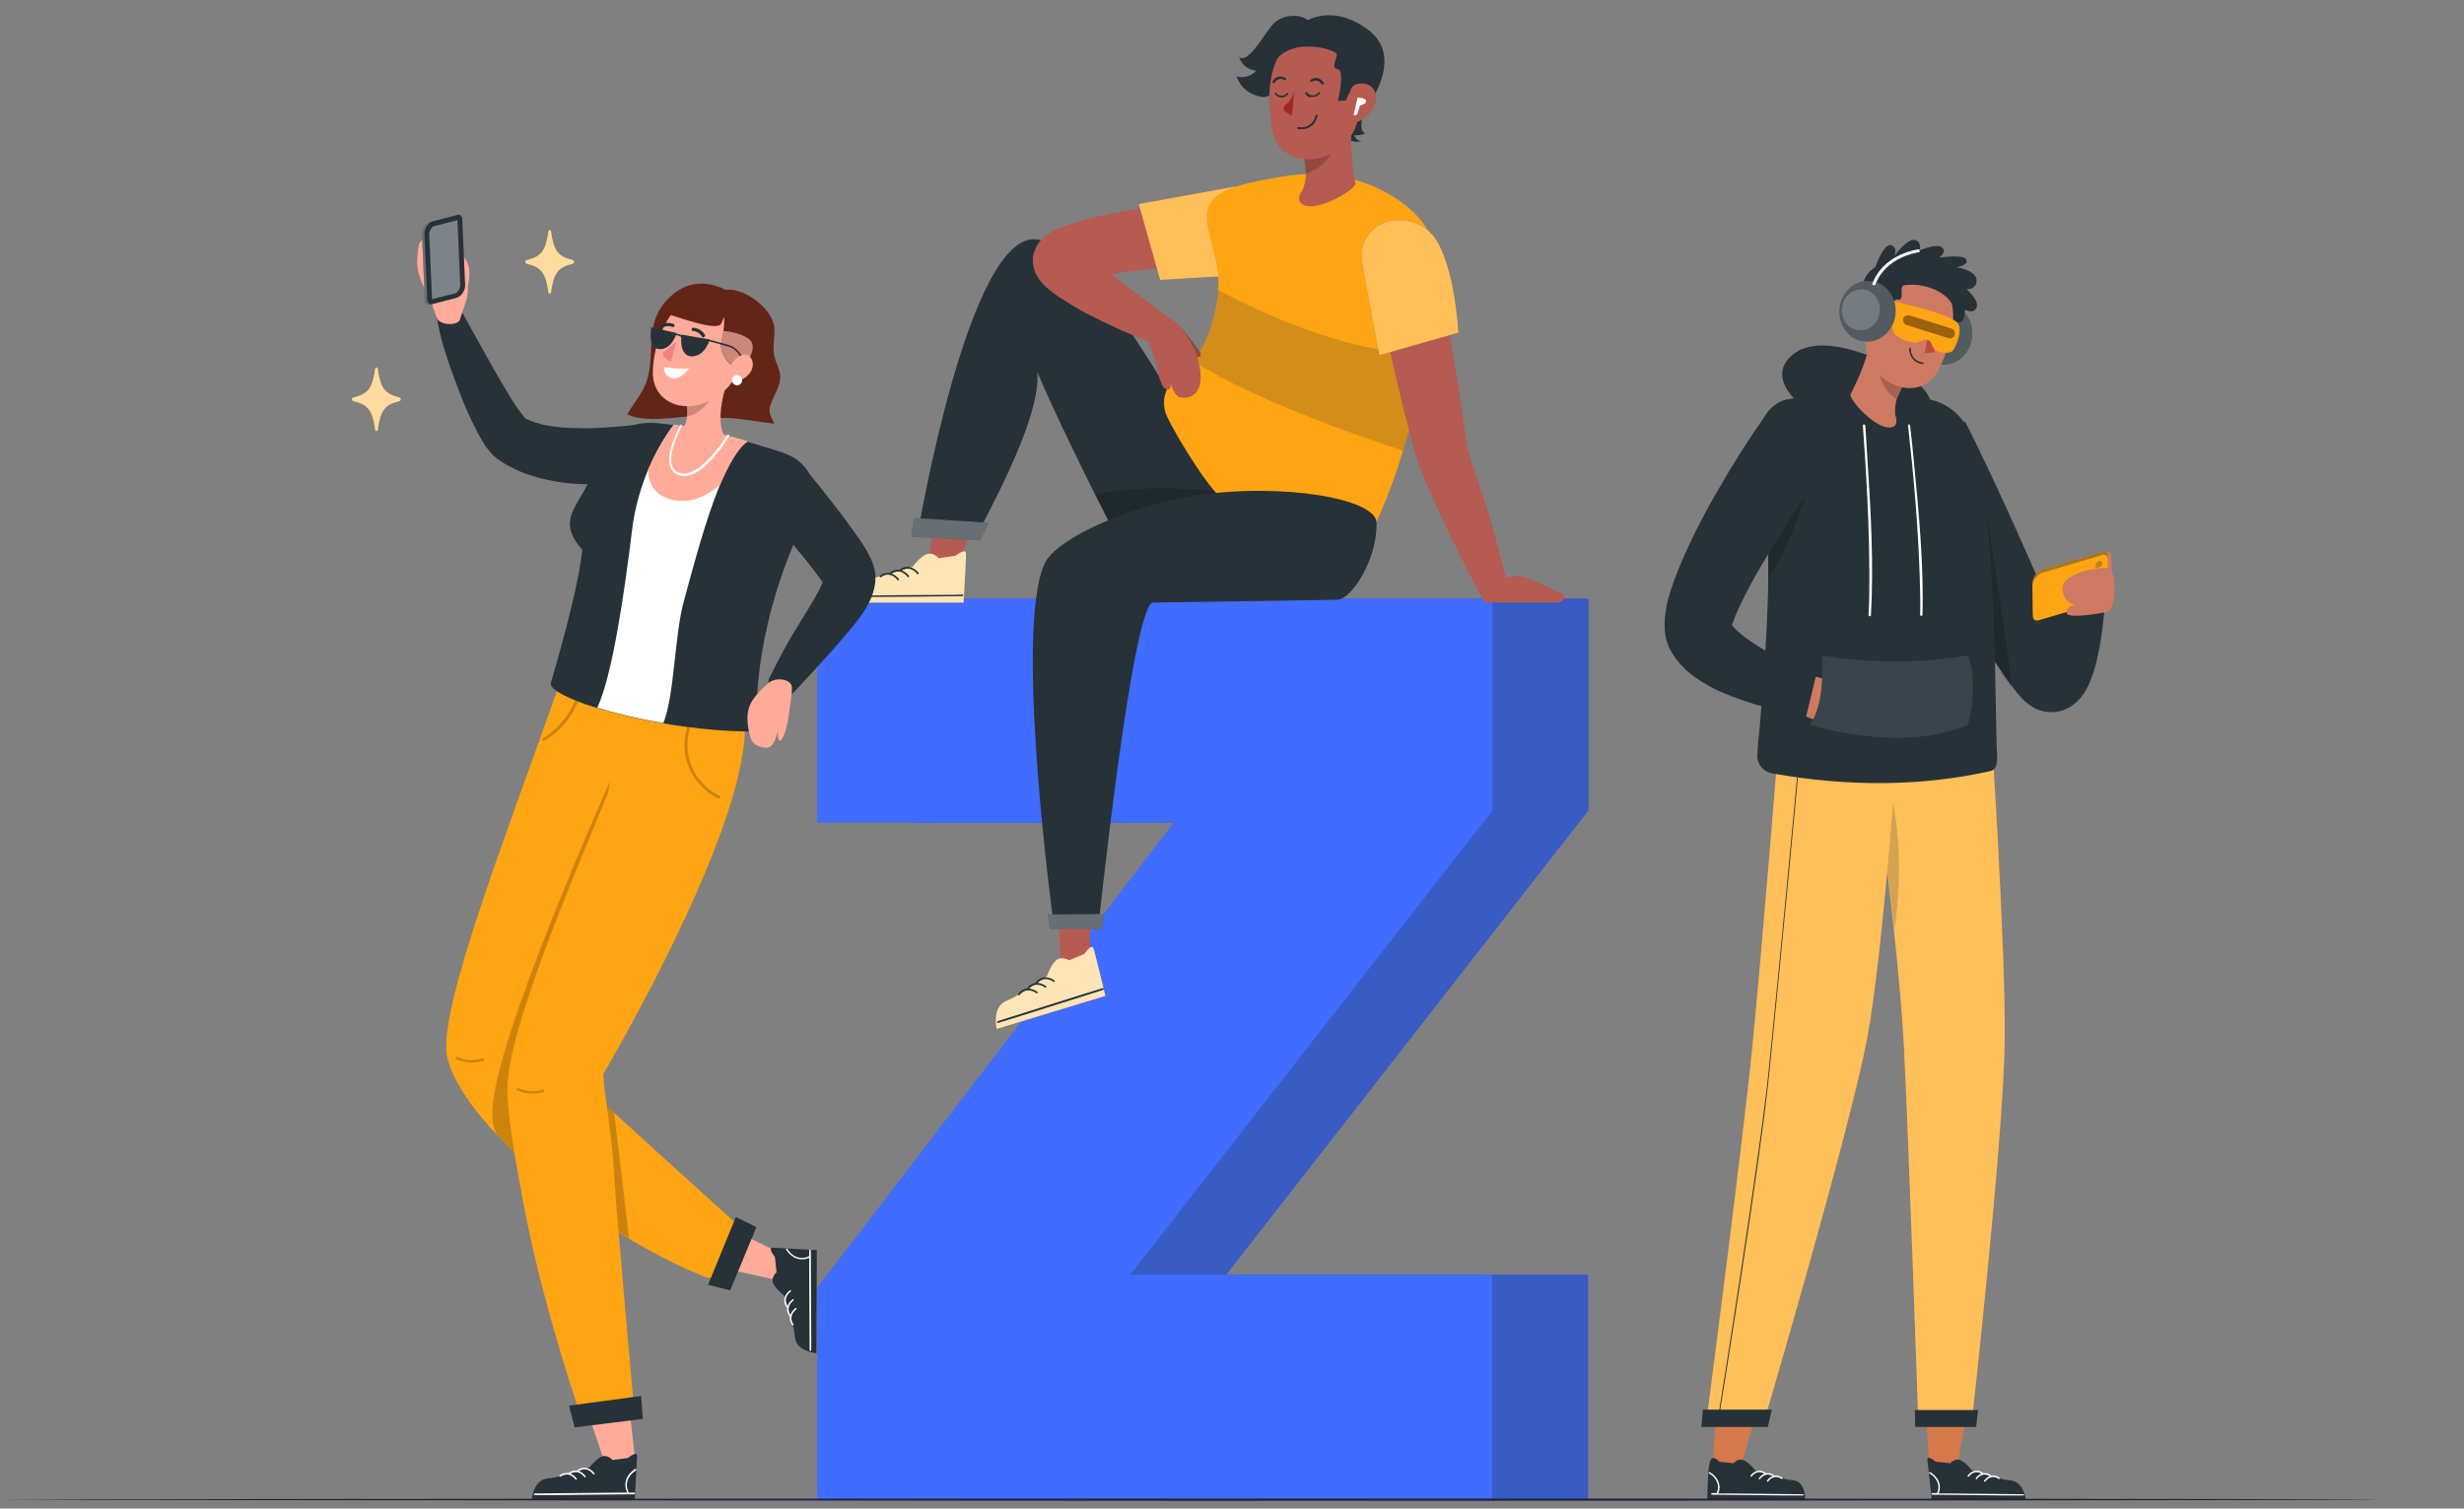 <svg width="490" height="300" viewBox="0 0 490 300" fill="none" xmlns="http://www.w3.org/2000/svg">
<rect x="0" y="0" width="490" height="300" fill="#808080" stroke="none"/>
<path d="M113.888 52.438C110.923 53.159 110.122 54.281 109.561 58.208C109.481 58.448 109.081 58.448 109.081 58.208C108.52 54.281 107.718 53.159 104.754 52.438C104.353 52.358 104.353 51.797 104.754 51.717C107.718 50.996 108.52 49.874 109.081 45.948C109.161 45.708 109.561 45.708 109.561 45.948C110.122 49.874 110.923 50.996 113.888 51.717C114.209 51.797 114.209 52.358 113.888 52.438Z" fill="#FFA412"/>
<g opacity="0.6">
<path d="M113.888 52.438C110.923 53.159 110.122 54.281 109.561 58.208C109.481 58.448 109.081 58.448 109.081 58.208C108.52 54.281 107.718 53.159 104.754 52.438C104.353 52.358 104.353 51.797 104.754 51.717C107.718 50.996 108.52 49.874 109.081 45.948C109.161 45.708 109.561 45.708 109.561 45.948C110.122 49.874 110.923 50.996 113.888 51.717C114.209 51.797 114.209 52.358 113.888 52.438Z" fill="white"/>
</g>
<path d="M79.435 79.763C76.47 80.484 75.669 81.605 75.108 85.532C75.028 85.772 74.627 85.772 74.627 85.532C74.067 81.605 73.265 80.484 70.3 79.763C69.9 79.682 69.9 79.121 70.3 79.041C73.265 78.32 74.067 77.198 74.627 73.272C74.707 73.032 75.108 73.032 75.108 73.272C75.669 77.198 76.47 78.32 79.435 79.041C79.756 79.121 79.756 79.682 79.435 79.763Z" fill="#FFA412"/>
<g opacity="0.6">
<path d="M79.435 79.763C76.47 80.484 75.669 81.605 75.108 85.532C75.028 85.772 74.627 85.772 74.627 85.532C74.067 81.605 73.265 80.484 70.3 79.763C69.9 79.682 69.9 79.121 70.3 79.041C73.265 78.32 74.067 77.198 74.627 73.272C74.707 73.032 75.108 73.032 75.108 73.272C75.669 77.198 76.47 78.32 79.435 79.041C79.756 79.121 79.756 79.682 79.435 79.763Z" fill="white"/>
</g>
<path d="M315.809 161.253L243.853 253.481H315.809V298.352H181.594V256.045L252.507 163.577H181.594V119.025H315.889V161.253H315.809Z" fill="#406CFF"/>
<g opacity="0.3">
<path d="M315.809 161.253L243.853 253.481H315.809V298.352H181.594V256.045L252.507 163.577H181.594V119.025H315.889V161.253H315.809Z" fill="#263238"/>
</g>
<path d="M296.738 161.253L224.783 253.481H296.738V298.352H162.523V256.045L233.437 163.577H162.523V119.025H296.818V161.253H296.738Z" fill="#406CFF"/>
<path d="M194.498 101.558L190.652 112.055L184.562 112.535L186.245 99.715L194.498 101.558Z" fill="#B55B52"/>
<path d="M186.646 111.013C186.646 111.013 185.604 109.731 184.322 110.212C183.04 110.612 181.518 112.696 181.518 112.696C181.518 112.696 174.707 114.939 172.864 115.02C171.021 115.1 169.418 116.221 168.938 119.827H191.614C191.614 119.827 192.095 111.654 192.095 110.212C192.175 108.77 190.011 110.532 190.011 110.532L186.646 111.013Z" fill="#FFA412"/>
<g opacity="0.7">
<path d="M186.646 111.013C186.646 111.013 185.604 109.731 184.322 110.212C183.04 110.612 181.518 112.696 181.518 112.696C181.518 112.696 174.707 114.939 172.864 115.02C171.021 115.1 169.418 116.221 168.938 119.827H191.614C191.614 119.827 192.095 111.654 192.095 110.212C192.175 108.77 190.011 110.532 190.011 110.532L186.646 111.013Z" fill="white"/>
</g>
<path d="M191.37 118.544C185.44 118.624 179.511 118.704 173.501 118.704C172.139 118.704 170.777 118.704 169.415 118.784C169.174 118.784 169.174 118.464 169.415 118.464C175.344 118.384 181.274 118.304 187.283 118.304C188.645 118.304 190.008 118.304 191.37 118.223C191.61 118.143 191.61 118.544 191.37 118.544Z" fill="#263238"/>
<path d="M182.399 114.138C181.517 113.017 180.235 112.696 179.114 113.578C178.953 113.738 178.713 113.417 178.953 113.257C180.155 112.296 181.758 112.696 182.719 113.978C182.799 114.138 182.479 114.299 182.399 114.138Z" fill="#263238"/>
<path d="M180.477 114.699C179.595 113.577 178.313 113.257 177.192 114.138C177.031 114.298 176.791 113.978 177.031 113.818C178.233 112.856 179.836 113.257 180.797 114.539C180.878 114.699 180.557 114.939 180.477 114.699Z" fill="#263238"/>
<path d="M178.469 115.34C177.588 114.218 176.306 113.897 175.184 114.779C175.024 114.939 174.783 114.618 175.024 114.458C176.225 113.497 177.828 113.897 178.79 115.179C178.87 115.34 178.629 115.5 178.469 115.34Z" fill="#263238"/>
<path d="M245.778 102.438L245.217 102.759L242.733 103.961L225.025 112.855C224.063 110.932 223.102 109.009 222.14 107.006C220.778 104.201 219.255 101.316 217.733 98.272C214.047 90.82 210.041 82.727 206.275 73.993C206.916 81.204 200.666 94.345 194.015 106.845L182.477 106.284C182.477 106.284 192.653 45.547 206.275 47.63C217.493 49.313 236.723 84.97 243.374 97.871C243.775 98.752 244.175 99.474 244.496 100.114C245.377 101.557 245.778 102.438 245.778 102.438Z" fill="#263238"/>
<path opacity="0.2" d="M245.457 103.56L242.813 103.961L222.22 107.006C220.857 104.201 219.335 101.317 217.812 98.272C225.585 96.83 234.159 96.749 243.454 97.871C243.694 97.871 243.854 97.951 244.095 97.951L244.575 100.115L245.216 102.759L245.457 103.56Z" fill="black"/>
<path d="M181.756 103L181.195 106.766L194.897 107.487L196.66 103.962L181.756 103Z" fill="#263238"/>
<g opacity="0.3">
<path d="M181.756 103L181.195 106.766L194.897 107.487L196.66 103.962L181.756 103Z" fill="white"/>
</g>
<path d="M221.184 54.683C224.95 57.568 229.036 60.693 232.963 63.498L230.078 68.626C225.35 66.783 220.783 64.779 216.296 62.456C215.174 61.895 214.052 61.254 212.93 60.533C211.809 59.812 210.687 59.171 209.405 58.209C208.764 57.728 208.123 57.248 207.402 56.446C207.001 56.046 206.6 55.565 206.039 54.523C205.959 54.363 205.879 54.203 205.799 54.042L205.719 53.802L205.639 53.481C205.559 53.241 205.559 53.001 205.479 52.84C205.398 52.52 205.398 52.199 205.398 51.879C205.398 51.639 205.398 51.158 205.479 50.757C205.479 50.597 205.559 50.356 205.639 50.196C205.719 49.956 205.799 49.715 205.879 49.555C206.2 48.754 206.6 48.193 206.921 47.873C207.562 47.151 207.963 46.831 208.363 46.59C208.764 46.35 209.004 46.19 209.245 46.029C209.805 45.709 210.206 45.549 210.607 45.389C211.408 45.068 212.129 44.828 212.77 44.587C215.495 43.706 217.979 43.145 220.463 42.584C222.947 42.103 225.43 41.623 227.914 41.222C232.882 40.421 237.77 39.779 242.738 39.379L244.02 51.639C239.293 52.279 234.405 52.84 229.597 53.401C227.193 53.722 224.789 53.962 222.466 54.283C221.985 54.363 221.424 54.443 220.943 54.523C221.104 54.603 221.104 54.683 221.184 54.683Z" fill="#B55B52"/>
<path d="M245.459 37.135L226.469 40.58L230.716 55.644L244.097 54.843C244.097 54.843 248.825 43.305 245.459 37.135Z" fill="#FFA412"/>
<g opacity="0.3">
<path d="M245.459 37.135L226.469 40.58L230.716 55.644L244.097 54.843C244.097 54.843 248.825 43.305 245.459 37.135Z" fill="white"/>
</g>
<path d="M283.598 70.228C282.556 76.398 281.034 83.129 279.03 89.619C277.748 93.866 276.226 98.113 274.543 101.959C267.893 117.584 262.845 112.536 262.845 112.536C262.845 112.536 245.857 101.799 242.492 98.674C239.046 95.468 231.995 83.449 231.675 81.766C231.354 80.164 230.873 77.119 235.2 73.994C235.921 73.433 236.723 72.712 237.364 71.831C240.008 68.385 241.931 62.776 242.252 57.648C242.412 55.645 242.252 53.722 241.851 52.039C240.168 44.827 238.165 40.901 243.293 38.097C245.777 36.734 251.146 35.693 256.034 34.972C264.127 33.77 272.22 35.532 278.63 40.18C280.873 41.782 282.796 43.706 283.838 45.709C285.681 49.395 285.521 58.93 283.598 70.228Z" fill="#FFA412"/>
<path opacity="0.2" d="M283.601 70.229C282.559 76.398 281.037 83.129 279.034 89.62C273.104 87.697 249.547 79.764 237.367 71.831C240.011 68.386 241.934 62.777 242.255 57.648C247.223 60.373 267.335 70.709 283.601 70.229Z" fill="#263238"/>
<path d="M285.197 49.715C286.479 55.724 287.521 61.734 288.562 67.744C289.524 73.753 290.486 79.843 291.367 85.853L291.687 88.016C291.768 88.417 291.848 88.657 291.848 88.978C291.928 89.298 291.928 89.539 292.088 89.939C292.409 91.301 292.889 92.664 293.37 94.106C294.332 96.91 295.293 99.875 296.255 102.68L300.101 117.103L295.213 119.827C292.248 114.378 290.886 111.574 288.162 105.965C286.8 103.16 285.518 100.356 284.236 97.471C283.595 96.029 283.034 94.587 282.393 92.984C282.072 92.263 281.752 91.141 281.511 90.42C281.271 89.619 281.03 88.817 280.87 88.096C279.268 82.087 277.825 76.077 276.463 70.067C275.101 64.058 273.899 58.048 272.938 51.958L285.197 49.715Z" fill="#B55B52"/>
<path d="M310.038 119.827C311.24 119.427 311.721 118.465 310.199 117.824C308.115 116.943 305.872 115.741 303.628 114.859C301.385 113.978 296.417 115.42 296.256 115.581L295.375 119.827H310.038Z" fill="#B55B52"/>
<path d="M270.934 52.76L274.299 70.628L290.004 66.141C290.004 66.141 289.203 49.955 283.834 45.709C278.786 41.782 271.254 44.026 270.773 50.516C270.773 51.237 270.854 52.039 270.934 52.76Z" fill="#B55B52"/>
<path d="M270.934 52.76L274.299 70.628L290.004 66.141C290.004 66.141 289.203 49.955 283.834 45.709C278.786 41.782 271.254 44.026 270.773 50.516C270.773 51.237 270.854 52.039 270.934 52.76Z" fill="#FFA412"/>
<g opacity="0.3">
<path d="M270.934 52.76L274.299 70.628L290.004 66.141C290.004 66.141 289.203 49.955 283.834 45.709C278.786 41.782 271.254 44.026 270.773 50.516C270.773 51.237 270.854 52.039 270.934 52.76Z" fill="white"/>
</g>
<path d="M260.12 4.122C258.918 2.76 254.912 2.599 252.909 5.083C250.825 7.728 248.101 12.696 246.418 11.334C246.418 11.334 247.059 13.817 249.864 14.058C249.864 14.058 248.101 15.901 245.938 15.18C245.938 15.18 246.819 18.625 250.905 19.266C254.591 19.907 260.04 9.33 260.921 7.567C261.002 5.644 260.841 5.724 260.12 4.122Z" fill="#263238"/>
<path d="M262.443 4.602C265.729 4.281 269.094 5.323 271.578 7.566C273.18 9.009 274.463 10.932 273.822 13.175C272.379 18.384 268.693 26.717 268.693 26.717L253.148 14.217C253.148 14.217 253.148 9.169 255.793 6.685C257.075 5.323 259.959 4.842 262.443 4.602Z" fill="#263238"/>
<path d="M259.562 4.282C259.562 4.282 265.091 0.516 272.223 6.045C279.354 11.573 271.902 21.189 271.902 21.189C271.902 21.189 269.498 25.436 271.502 26.557C271.502 26.557 270.22 27.038 269.258 26.878C269.258 26.878 269.899 28.24 270.861 28.08C270.861 28.08 269.579 28.561 267.415 27.519C265.091 26.477 259.562 4.282 259.562 4.282Z" fill="#263238"/>
<path d="M259.316 31.204L259.717 34.489C259.717 35.13 259.637 35.771 259.476 36.332C259.396 36.813 259.236 37.294 259.076 37.775C258.274 38.576 257.633 40.659 260.037 40.98C263.082 41.461 269.172 37.855 269.573 36.573C268.771 32.246 268.291 27.278 269.092 23.352L265.085 26.557L259.316 31.204Z" fill="#B55B52"/>
<g opacity="0.2">
<path d="M259.32 31.286L259.721 34.491C261.724 33.93 263.968 32.327 264.689 30.404C265.25 29.042 264.769 27.52 264.208 27.359L259.32 31.286Z" fill="black"/>
</g>
<path d="M252.666 23.754C252.746 24.475 252.826 25.116 252.987 25.837C254.028 31.847 260.999 33.369 265.967 29.764C266.448 29.443 266.849 29.122 267.249 28.722C270.535 25.436 270.294 22.552 270.775 16.142C271.256 9.731 265.006 4.763 258.756 7.167C252.987 9.331 251.785 16.863 252.666 23.754Z" fill="#B55B52"/>
<path d="M258.274 25.676C258.194 25.676 258.113 25.676 258.113 25.676C258.033 25.676 257.953 25.515 257.953 25.435C257.953 25.355 258.113 25.275 258.194 25.275C258.274 25.275 260.838 25.836 261.639 22.951C261.639 22.871 261.799 22.791 261.879 22.791C261.96 22.791 262.04 22.951 262.04 23.031C261.238 25.916 258.915 25.756 258.274 25.676Z" fill="#263238"/>
<path d="M260.284 19.266C259.723 19.026 259.562 18.625 259.562 18.545C259.562 18.465 259.562 18.305 259.723 18.305C259.803 18.305 259.963 18.305 259.963 18.385C259.963 18.385 260.123 18.866 260.925 18.946C261.726 19.106 262.207 18.385 262.207 18.385C262.287 18.305 262.367 18.305 262.447 18.305C262.527 18.385 262.527 18.465 262.527 18.545C262.527 18.545 261.886 19.427 260.845 19.266C260.524 19.427 260.364 19.346 260.284 19.266Z" fill="#263238"/>
<path d="M254.27 19.266C253.709 19.026 253.549 18.705 253.549 18.705C253.469 18.625 253.549 18.465 253.629 18.465C253.709 18.385 253.869 18.465 253.869 18.545C253.869 18.545 254.03 18.946 254.751 19.026C255.472 19.106 255.873 18.625 255.873 18.545C255.953 18.465 256.033 18.465 256.113 18.465C256.193 18.545 256.193 18.625 256.193 18.705C256.193 18.705 255.632 19.506 254.671 19.346C254.51 19.346 254.35 19.346 254.27 19.266Z" fill="#263238"/>
<path d="M270.78 16.622C270.78 16.622 268.857 16.462 268.536 18.064C268.216 19.667 268.376 19.907 268.376 19.907L266.052 20.068C266.052 20.068 267.575 13.898 265.972 13.738C264.29 13.577 266.533 11.013 265.572 10.452C263.328 9.17 256.998 8.129 253.953 11.654C253.953 11.654 255.155 7.968 258.52 6.366C261.886 4.763 268.056 5.244 270.059 8.609C271.982 11.975 270.78 16.622 270.78 16.622Z" fill="#263238"/>
<path d="M273.501 20.388C273.02 22.07 271.738 23.352 270.536 23.993C268.613 24.955 267.251 23.352 267.411 21.349C267.571 19.506 268.773 16.782 270.857 16.622C272.86 16.541 274.062 18.465 273.501 20.388Z" fill="#B55B52"/>
<path d="M269.973 19.426L269.172 22.951L269.893 22.791L270.454 20.948C270.454 20.948 271.816 20.708 271.656 20.067C271.656 19.426 269.973 19.426 269.973 19.426Z" fill="white"/>
<path d="M253.313 16.541C253.393 16.541 253.473 16.46 253.553 16.38C253.793 15.98 254.034 15.819 254.354 15.739C254.915 15.579 255.396 15.9 255.396 15.9C255.476 15.98 255.636 15.9 255.716 15.819C255.797 15.659 255.716 15.579 255.636 15.499C255.636 15.499 254.915 15.098 254.194 15.258C253.713 15.339 253.393 15.659 253.072 16.14C252.992 16.3 253.072 16.38 253.152 16.46C253.233 16.541 253.313 16.541 253.313 16.541Z" fill="#263238"/>
<path d="M263.083 16.782H263.164C263.324 16.702 263.324 16.542 263.244 16.462C263.244 16.462 262.843 15.74 262.122 15.58C261.641 15.42 261.16 15.5 260.68 15.82C260.519 15.901 260.519 16.061 260.6 16.141C260.68 16.301 260.84 16.301 260.92 16.221C261.321 15.981 261.641 15.981 261.962 16.061C262.523 16.221 262.763 16.702 262.763 16.702C262.923 16.782 263.003 16.782 263.083 16.782Z" fill="#263238"/>
<path d="M257.395 18.145C257.395 18.145 256.994 19.827 255.632 20.869C254.27 21.991 256.914 22.952 256.914 22.952L257.395 18.145Z" fill="#A02724"/>
<path d="M216.777 180.484V190.821L211.088 193.065L210.367 180.324L216.777 180.484Z" fill="#B55B52"/>
<path d="M212.609 190.98C212.609 190.98 211.247 190.099 210.125 190.9C209.083 191.701 208.202 194.105 208.202 194.105C208.202 194.105 202.353 198.192 200.59 198.833C198.827 199.474 197.625 200.916 198.186 204.602L219.821 198.032C219.821 198.032 217.898 190.099 217.497 188.737C217.176 187.375 215.654 189.698 215.654 189.698L212.609 190.98Z" fill="#FFA412"/>
<g opacity="0.7">
<path d="M212.609 190.98C212.609 190.98 211.247 190.099 210.125 190.9C209.083 191.701 208.202 194.105 208.202 194.105C208.202 194.105 202.353 198.192 200.59 198.833C198.827 199.474 197.625 200.916 198.186 204.602L219.821 198.032C219.821 198.032 217.898 190.099 217.497 188.737C217.176 187.375 215.654 189.698 215.654 189.698L212.609 190.98Z" fill="white"/>
</g>
<path d="M219.423 196.831C213.734 198.594 208.125 200.437 202.436 202.2C201.153 202.601 199.871 203.001 198.509 203.402C198.269 203.482 198.189 203.161 198.349 203.081C204.038 201.318 209.647 199.476 215.336 197.713C216.618 197.312 217.9 196.911 219.262 196.511C219.503 196.431 219.583 196.751 219.423 196.831Z" fill="#263238"/>
<path d="M209.485 195.229C208.363 194.428 207.001 194.508 206.199 195.63C206.039 195.79 205.799 195.549 205.959 195.389C206.841 194.107 208.443 194.027 209.725 194.989C209.885 195.149 209.645 195.389 209.485 195.229Z" fill="#263238"/>
<path d="M207.805 196.35C206.683 195.549 205.321 195.629 204.52 196.751C204.36 196.911 204.119 196.671 204.279 196.51C205.161 195.228 206.763 195.148 208.045 196.11C208.206 196.27 207.965 196.51 207.805 196.35Z" fill="#263238"/>
<path d="M206.039 197.471C204.918 196.67 203.555 196.75 202.754 197.872C202.594 198.032 202.354 197.792 202.514 197.631C203.395 196.349 204.998 196.269 206.28 197.231C206.52 197.391 206.28 197.631 206.039 197.471Z" fill="#263238"/>
<path d="M265.97 119.265L229.191 119.826C225.105 121.108 218.454 184.009 218.454 184.009H209.56C209.56 184.009 201.547 125.595 207.717 112.134C210.121 106.765 225.826 100.355 237.284 98.592C254.913 95.868 273.743 99.153 273.743 103.961C273.903 111.252 268.775 119.185 265.97 119.265Z" fill="#263238"/>
<path d="M208.359 181.846L208.76 184.73H219.097L219.497 181.766L208.359 181.846Z" fill="#263238"/>
<g opacity="0.3">
<path d="M208.359 181.846L208.76 184.73H219.097L219.497 181.766L208.359 181.846Z" fill="white"/>
</g>
<path d="M234.078 64.539C234.078 64.539 235.28 65.501 236.802 67.504C237.844 68.866 238.966 70.068 238.726 70.789C238.485 71.59 235.681 69.347 235.44 69.186C235.28 69.026 234.078 64.539 234.078 64.539Z" fill="#B55B52"/>
<g opacity="0.2">
<path d="M234.078 64.539C234.078 64.539 235.28 65.501 236.802 67.504C237.844 68.866 238.966 70.068 238.726 70.789C238.485 71.59 235.681 69.347 235.44 69.186C235.28 69.026 234.078 64.539 234.078 64.539Z" fill="black"/>
</g>
<path d="M234.322 78.882C233.28 78.321 232.479 75.196 232.479 75.196C232.479 75.196 233.521 77.92 231.838 77.359C230.796 77.039 230.155 73.594 229.915 72.151C229.274 70.228 228.312 67.744 228.312 67.744C228.312 67.744 231.518 63.017 233.04 63.578C234.322 64.058 236.085 66.622 237.287 69.026C237.527 69.347 237.687 69.828 237.848 70.308C238.008 70.629 238.088 70.949 238.168 71.35C240.492 79.523 235.364 79.443 234.322 78.882Z" fill="#B55B52"/>
<path d="M419.662 116.622C419.662 116.622 420.303 111.093 419.662 109.891C419.021 108.689 417.258 113.897 417.258 113.897L419.662 116.622Z" fill="#CE7A63"/>
<path d="M357.64 80.083C357.64 80.083 350.829 74.554 356.999 70.147C363.249 65.74 377.592 72.471 381.999 76.798C386.406 81.125 382.56 84.971 382.56 84.971L357.64 80.083Z" fill="#263238"/>
<path d="M341.372 279.121L340.57 291.861L346.019 292.262L349.625 279.762L341.372 279.121Z" fill="#D5794A"/>
<path d="M344.74 290.981C344.74 290.981 345.541 289.939 346.663 290.34C347.704 290.66 349.067 292.423 349.067 292.423C349.067 292.423 354.756 294.266 356.358 294.346C357.881 294.426 358.922 295.468 359.002 298.272H339.531C339.531 298.272 339.531 291.542 340.172 290.34C340.733 289.298 341.855 290.66 341.855 290.66L344.74 290.981Z" fill="#263238"/>
<path d="M358.525 297.39C357.404 297.39 356.282 297.39 355.16 297.39C350.272 297.31 345.304 297.31 340.416 297.23C340.256 297.23 340.256 296.909 340.416 296.909C340.737 296.909 341.057 296.909 341.378 296.909C342.099 295.387 341.298 293.784 339.855 292.983C339.695 292.903 339.855 292.663 340.016 292.743C341.538 293.624 342.42 295.307 341.698 296.989H343.782C348.67 297.07 353.638 297.07 358.525 297.15C358.766 297.15 358.766 297.39 358.525 297.39Z" fill="white"/>
<path d="M348.342 293.624C348.983 292.742 350.105 292.422 350.987 293.143C351.147 293.223 351.307 292.983 351.147 292.903C350.105 292.101 348.823 292.422 348.102 293.464C348.022 293.624 348.262 293.704 348.342 293.624Z" fill="white"/>
<path d="M350.028 294.104C350.669 293.223 351.79 292.902 352.672 293.624C352.832 293.704 352.992 293.463 352.832 293.383C351.79 292.582 350.508 292.902 349.787 293.944C349.627 294.104 349.867 294.265 350.028 294.104Z" fill="white"/>
<path d="M351.632 294.587C352.273 293.705 353.394 293.385 354.276 294.106C354.436 294.186 354.596 293.946 354.436 293.866C353.394 293.064 352.112 293.385 351.391 294.426C351.311 294.587 351.551 294.747 351.632 294.587Z" fill="white"/>
<path d="M382.883 279.041L383.684 291.862L389.133 292.262L391.296 279.682L382.883 279.041Z" fill="#D5794A"/>
<path d="M387.851 290.98C387.851 290.98 388.652 289.939 389.774 290.339C390.896 290.74 392.178 292.423 392.178 292.423C392.178 292.423 397.867 294.266 399.47 294.346C400.992 294.426 402.354 295.307 402.915 298.272H384.165C384.165 298.272 383.444 291.541 383.284 290.339C383.204 289.217 384.967 290.66 384.967 290.66L387.851 290.98Z" fill="#263238"/>
<path d="M402.353 297.39C401.232 297.39 400.11 297.39 398.988 297.39C394.1 297.31 389.132 297.31 384.244 297.23C384.084 297.23 384.084 296.909 384.244 296.909C384.565 296.909 384.885 296.909 385.206 296.909C385.927 295.387 385.126 293.784 383.684 292.983C383.523 292.903 383.684 292.663 383.844 292.743C385.366 293.624 386.248 295.307 385.527 296.989H387.61C392.498 297.07 397.466 297.07 402.353 297.15C402.594 297.15 402.594 297.39 402.353 297.39Z" fill="white"/>
<path d="M391.535 293.624C392.176 292.742 393.297 292.422 394.179 293.143C394.339 293.223 394.499 292.983 394.339 292.903C393.297 292.101 392.015 292.422 391.294 293.464C391.134 293.624 391.455 293.704 391.535 293.624Z" fill="white"/>
<path d="M393.139 294.104C393.78 293.223 394.902 292.902 395.784 293.624C395.944 293.704 396.104 293.463 395.944 293.383C394.902 292.582 393.62 292.902 392.899 293.944C392.819 294.104 393.059 294.265 393.139 294.104Z" fill="white"/>
<path d="M394.824 294.587C395.465 293.705 396.587 293.385 397.468 294.106C397.628 294.186 397.788 293.946 397.628 293.866C396.587 293.064 395.304 293.385 394.583 294.426C394.423 294.587 394.744 294.747 394.824 294.587Z" fill="white"/>
<path d="M395.783 141.781C395.783 141.781 398.908 188.095 398.667 207.006C398.427 226.637 392.017 283.688 392.017 283.688H381.52C381.52 283.688 379.597 227.679 378.635 208.368C377.594 187.374 371.344 141.781 371.344 141.781H395.783Z" fill="#FFA412"/>
<path opacity="0.3" d="M398.667 206.925C398.427 226.557 392.017 283.608 392.017 283.608H381.52C381.52 283.608 379.597 227.599 378.635 208.288C378.315 202.038 377.594 193.624 376.632 184.97C375.831 177.278 374.869 169.345 373.988 162.374C372.546 150.675 371.344 141.781 371.344 141.781H395.703C395.783 141.781 398.828 188.095 398.667 206.925Z" fill="white"/>
<path opacity="0.2" d="M376.715 184.97C375.913 177.278 374.952 169.345 374.07 162.374L375.272 155.002C375.272 155.002 379.439 166.46 376.715 184.97Z" fill="#263238"/>
<path d="M380.797 280.402C380.797 281.524 380.877 283.768 380.877 283.768H392.976L393.377 280.402H380.797Z" fill="#263238"/>
<path d="M377.833 141.781C377.833 141.781 374.628 189.057 371.262 206.765C367.496 226.156 350.509 283.688 350.509 283.688H339.211C339.211 283.688 346.503 227.919 348.426 208.688C350.509 187.855 353.874 145.467 353.874 145.467L377.833 141.781Z" fill="#FFA412"/>
<path opacity="0.3" d="M377.833 141.781C377.833 141.781 374.628 189.057 371.262 206.765C367.496 226.156 350.509 283.688 350.509 283.688H339.211C339.211 283.688 346.503 227.919 348.426 208.688C350.509 187.855 353.874 145.467 353.874 145.467L377.833 141.781Z" fill="white"/>
<path d="M341.934 280.885C342.014 280.885 342.014 280.885 342.014 280.805C342.094 280.244 350.187 230.404 351.87 213.097C353.793 194.427 357.719 152.92 357.719 152.52C357.719 152.439 357.719 152.439 357.639 152.439C357.559 152.439 357.559 152.439 357.559 152.52C357.559 152.92 353.632 194.427 351.709 213.097C349.946 230.324 341.934 280.164 341.854 280.725C341.773 280.805 341.854 280.885 341.934 280.885Z" fill="#263238"/>
<path d="M338.649 280.322C338.569 281.444 338.328 283.768 338.328 283.768H351.549L352.351 280.322H338.649Z" fill="#263238"/>
<path d="M418.622 119.346C418.462 122.471 418.061 125.356 417.581 128.481C417.26 130.004 416.94 131.606 416.459 133.209C416.218 134.09 415.898 134.891 415.497 135.853C415.257 136.334 415.016 136.895 414.696 137.455C414.295 138.016 413.895 138.737 412.933 139.619C412.372 140.1 411.811 140.58 410.69 141.061C409.648 141.542 407.965 141.782 406.443 141.462C406.122 141.382 405.722 141.302 405.401 141.141C405.081 141.061 404.76 140.901 404.52 140.741C404.199 140.58 403.959 140.42 403.718 140.26C403.478 140.1 403.157 139.859 403.077 139.779L402.677 139.459L402.516 139.298L402.436 139.218L401.956 138.737C401.154 137.856 400.673 137.215 400.193 136.574C400.113 136.494 400.113 136.414 400.032 136.334C398.991 134.971 398.109 133.689 397.308 132.407C397.148 132.167 396.988 131.927 396.827 131.686C395.305 129.362 393.943 127.119 392.5 124.795C390.978 122.231 389.536 119.747 388.093 117.183C386.651 114.619 385.209 112.055 383.927 109.491C381.202 104.282 378.638 99.154 376.234 93.705L390.738 83.769C393.382 88.818 396.988 96.67 399.391 101.879C400.593 104.523 401.715 107.087 402.917 109.731L406.363 117.584C407.084 119.186 407.805 120.789 408.446 122.311C409.087 120.709 409.728 119.026 410.449 117.503L418.622 119.346Z" fill="#263238"/>
<path opacity="0.2" d="M400.032 136.653C399.952 136.573 399.952 136.492 399.871 136.412C398.83 135.05 397.948 133.768 397.147 132.486C396.987 132.246 396.827 132.005 396.666 131.765L395.064 101.797C394.984 101.797 398.91 125.675 400.032 136.653Z" fill="black"/>
<path d="M404.275 121.91L404.195 115.9C404.195 114.858 405.157 113.576 406.118 113.256L418.057 109.73C418.699 109.57 419.179 109.891 419.179 110.532L419.259 116.541C419.259 117.583 418.298 118.865 417.336 119.185L405.397 122.711C404.676 122.951 404.275 122.631 404.275 121.91Z" fill="#FFA412"/>
<g opacity="0.4">
<path d="M404.275 121.91L404.195 115.9C404.195 114.858 405.157 113.576 406.118 113.256L418.057 109.73C418.699 109.57 419.179 109.891 419.179 110.532L419.259 116.541C419.259 117.583 418.298 118.865 417.336 119.185L405.397 122.711C404.676 122.951 404.275 122.631 404.275 121.91Z" fill="#263238"/>
</g>
<path d="M404.275 122.55L404.195 116.541C404.195 115.499 405.157 114.217 406.118 113.897L418.057 110.371C418.699 110.211 419.179 110.531 419.179 111.172L419.259 117.182C419.259 118.223 418.298 119.506 417.336 119.826L405.397 123.352C404.676 123.512 404.275 123.191 404.275 122.55Z" fill="#FFA412"/>
<g opacity="0.4">
<path d="M412.206 117.823C411.485 118.143 410.844 117.823 410.844 117.181C410.844 116.54 411.405 115.819 412.206 115.499C412.927 115.178 413.568 115.499 413.568 116.14C413.568 116.781 412.927 117.502 412.206 117.823Z" fill="#263238"/>
</g>
<path d="M417.416 112.855C417.016 113.015 416.695 112.855 416.695 112.455C416.695 112.134 416.936 111.733 417.336 111.573C417.737 111.413 418.058 111.573 418.058 111.974C418.058 112.374 417.817 112.695 417.416 112.855Z" fill="#FFA412"/>
<g opacity="0.3">
<path d="M417.416 112.855C417.016 113.015 416.695 112.855 416.695 112.455C416.695 112.134 416.936 111.733 417.336 111.573C417.737 111.413 418.058 111.573 418.058 111.974C418.058 112.374 417.817 112.695 417.416 112.855Z" fill="#263238"/>
</g>
<path d="M395.861 153.32C381.919 156.445 367.415 156.445 352.431 153.801C350.588 153.48 349.306 151.798 349.467 149.955C349.547 148.432 349.707 146.589 349.947 144.426C350.028 143.224 350.188 141.862 350.268 140.499C350.829 134.009 351.39 125.756 351.63 116.862C351.63 115.259 351.63 113.656 351.63 111.974C351.63 111.173 351.63 110.291 351.63 109.41C351.63 108.128 351.63 106.846 351.55 105.564C351.39 99.554 350.909 93.384 350.108 87.455C349.547 83.448 352.191 79.762 356.117 79.281C357.96 79.041 360.044 78.801 362.127 78.721C367.175 78.48 374.387 78.32 378.794 78.721C380.877 78.961 382.64 79.201 384.082 79.522C386.806 80.083 389.931 82.326 391.053 84.971C396.822 98.272 396.582 128.4 397.063 148.673C397.143 150.435 397.544 152.919 395.861 153.32Z" fill="#263238"/>
<path opacity="0.2" d="M359.165 98.352C357.082 104.361 354.838 110.211 351.713 114.938C351.713 114.137 351.713 110.291 351.713 109.489C351.713 108.207 351.713 106.925 351.633 105.643L359.165 98.352Z" fill="black"/>
<path d="M392.201 66.992C392.537 63.646 390.311 60.682 387.229 60.372C384.146 60.062 381.375 62.524 381.039 65.87C380.702 69.217 382.928 72.181 386.011 72.491C389.093 72.8 391.864 70.339 392.201 66.992Z" fill="#263238"/>
<g opacity="0.2">
<path d="M392.201 66.992C392.537 63.646 390.311 60.682 387.229 60.372C384.146 60.062 381.375 62.524 381.039 65.87C380.702 69.217 382.928 72.181 386.011 72.491C389.093 72.8 391.864 70.339 392.201 66.992Z" fill="white"/>
</g>
<path d="M372.867 53.24C372.867 53.24 374.63 48.272 376.072 48.753C377.595 49.233 376.633 50.996 376.633 50.996C376.633 50.996 379.197 47.471 380.72 47.711C382.242 47.951 381.761 49.794 381.761 49.794C381.761 49.794 385.287 48.272 386.249 49.233C387.21 50.195 385.608 51.237 385.608 51.237C385.608 51.237 390.335 50.516 390.976 51.557C391.697 52.679 389.133 53.16 389.133 53.16C389.133 53.16 393.059 53.721 393.059 55.724C393.059 57.727 391.056 57.487 391.056 57.487C391.056 57.487 393.701 59.81 393.059 61.172C392.499 62.535 390.736 61.573 390.736 61.573C390.736 61.573 390.976 64.618 389.053 64.057C387.21 63.416 386.168 61.894 386.168 61.894L372.867 53.24Z" fill="#263238"/>
<path d="M382.8 52.52C379.995 51.398 376.79 51.318 373.986 52.6C372.143 53.401 370.54 54.763 370.54 56.927C370.38 61.895 371.422 70.148 371.422 70.148L388.409 63.417C388.409 63.417 389.771 58.93 388.168 56.125C387.287 54.603 384.883 53.401 382.8 52.52Z" fill="#263238"/>
<path d="M378.393 76.637C378.313 76.717 378.313 76.717 378.393 76.637L377.191 79.361C377.031 79.922 376.951 80.483 376.871 81.044C376.871 81.525 376.871 82.005 376.871 82.406C377.352 83.768 377.352 85.291 375.188 84.97C372.464 84.57 367.977 79.762 367.977 78.48C369.82 74.874 371.582 70.707 371.983 67.022L374.627 70.948L378.393 76.637Z" fill="#CE7A63"/>
<g opacity="0.2">
<path d="M378.313 76.718L377.111 79.362C375.509 78.32 373.986 76.317 373.826 74.394C373.746 73.032 374.547 71.91 375.108 71.91L378.313 76.718Z" fill="black"/>
</g>
<path d="M386.248 71.991C386.007 72.552 385.687 73.112 385.447 73.673C382.882 78.641 376.392 78.08 372.947 73.593C372.626 73.192 372.386 72.792 372.145 72.311C370.142 68.545 371.184 66.061 372.466 60.292C373.748 54.523 380.559 51.878 385.366 55.644C389.774 59.25 388.812 66.141 386.248 71.991Z" fill="#CE7A63"/>
<path d="M382.236 72.391C382.316 72.391 382.396 72.391 382.396 72.391C382.476 72.391 382.556 72.311 382.556 72.231C382.556 72.15 382.476 72.07 382.396 72.07C382.316 72.07 379.992 71.91 379.992 69.266C379.992 69.186 379.912 69.106 379.832 69.106C379.752 69.106 379.672 69.186 379.672 69.266C379.672 71.75 381.675 72.311 382.236 72.391Z" fill="#263238"/>
<path d="M372.227 60.852C372.227 60.852 373.989 61.173 373.829 62.695C373.669 64.218 373.509 64.378 373.509 64.378L375.512 65.099C375.512 65.099 375.832 59.25 377.355 59.57C378.877 59.891 377.595 57.006 378.557 56.766C380.88 56.205 386.73 57.086 388.412 60.932C388.412 60.932 388.332 57.327 385.848 55.083C383.364 52.759 377.836 51.557 375.111 53.961C372.467 56.445 372.227 60.852 372.227 60.852Z" fill="#263238"/>
<path d="M368.859 63.416C368.859 65.019 369.581 66.461 370.542 67.343C371.984 68.705 373.587 67.663 373.988 65.9C374.308 64.218 374.068 61.573 372.225 60.852C370.462 60.211 368.859 61.573 368.859 63.416Z" fill="#CE7A63"/>
<path d="M380.633 64.939C380.473 65.419 380.633 65.82 380.954 65.9C381.274 65.98 381.595 65.66 381.755 65.259C381.915 64.778 381.755 64.378 381.434 64.297C381.114 64.217 380.793 64.538 380.633 64.939Z" fill="#263238"/>
<path d="M385.766 66.38C385.606 66.861 385.766 67.261 386.087 67.341C386.407 67.422 386.728 67.101 386.888 66.701C387.048 66.22 386.888 65.819 386.567 65.739C386.247 65.579 385.846 65.899 385.766 66.38Z" fill="#263238"/>
<path d="M387.605 65.5C387.525 65.5 387.445 65.42 387.445 65.34C387.364 64.939 387.204 64.699 386.884 64.538C386.483 64.298 385.922 64.378 385.922 64.378C385.762 64.378 385.682 64.298 385.602 64.218C385.602 64.058 385.682 63.978 385.762 63.898C385.762 63.898 386.483 63.737 387.044 64.058C387.445 64.298 387.685 64.619 387.765 65.18C387.765 65.34 387.685 65.42 387.605 65.5Z" fill="#263238"/>
<path d="M379.671 63.337C379.671 63.337 379.591 63.337 379.591 63.256C379.511 63.176 379.511 63.016 379.591 62.936C379.591 62.936 380.072 62.375 380.793 62.375C381.194 62.375 381.675 62.535 381.995 62.856C382.075 62.936 382.075 63.096 381.995 63.176C381.915 63.256 381.755 63.256 381.675 63.176C381.354 62.936 381.114 62.776 380.793 62.776C380.312 62.776 379.912 63.176 379.912 63.176C379.832 63.337 379.752 63.417 379.671 63.337Z" fill="#263238"/>
<path d="M383.6 65.82C383.6 65.82 383.921 68.224 384.802 69.987C384.882 70.147 382.719 70.227 382.719 70.227L383.6 65.82Z" fill="#BA4D3C"/>
<path d="M370.461 84.65C371.182 94.667 371.743 104.683 371.743 114.699C371.743 117.263 371.743 119.747 371.583 122.311C371.583 122.631 372.064 122.631 372.064 122.311C372.624 112.295 372.064 102.199 371.422 92.263C371.262 89.699 371.102 87.215 370.942 84.65C370.942 84.33 370.381 84.33 370.461 84.65Z" fill="white"/>
<path d="M379.439 84.65C380.56 94.586 381.442 104.602 381.762 114.618C381.843 117.182 381.923 119.666 381.843 122.23C381.843 122.551 382.323 122.551 382.323 122.23C382.564 112.214 381.602 102.198 380.641 92.182C380.4 89.618 380.16 87.134 379.839 84.57C379.839 84.329 379.359 84.329 379.439 84.65Z" fill="white"/>
<path d="M374.712 59.49C374.712 59.49 387.372 62.135 389.215 64.138C390.417 65.42 389.135 68.545 388.414 69.667C387.933 70.388 385.209 70.388 384.488 69.106C383.767 67.824 384.007 67.904 383.286 67.583C382.565 67.263 381.924 68.144 380.802 68.144C379.68 68.144 377.036 67.263 376.475 65.82C375.914 64.298 376.395 63.577 375.193 63.256L373.19 62.776C372.388 62.615 371.908 61.814 372.148 61.013C372.388 60.292 372.789 59.49 373.51 59.25L374.712 59.49Z" fill="#FFA412"/>
<g opacity="0.4">
<path d="M387.531 67.262L379.117 64.618C378.636 64.458 378.396 63.977 378.476 63.416V63.336C378.636 62.855 379.117 62.615 379.678 62.695L388.092 65.339C388.572 65.499 388.813 65.98 388.733 66.541V66.621C388.492 67.182 388.011 67.422 387.531 67.262Z" fill="black"/>
</g>
<path d="M365.812 61.334C365.491 64.699 367.735 67.664 370.78 67.904C373.825 68.225 376.629 65.741 376.95 62.456C377.27 59.09 375.026 56.126 371.982 55.885C368.937 55.565 366.132 58.049 365.812 61.334Z" fill="#263238"/>
<g opacity="0.2">
<path d="M365.812 61.334C365.491 64.699 367.735 67.664 370.78 67.904C373.825 68.225 376.629 65.741 376.95 62.456C377.27 59.09 375.026 56.126 371.982 55.885C368.937 55.565 366.132 58.049 365.812 61.334Z" fill="white"/>
</g>
<g opacity="0.2">
<path d="M366.291 61.254C366.05 63.497 367.573 65.5 369.656 65.661C371.739 65.901 373.582 64.218 373.823 61.975C374.063 59.731 372.541 57.728 370.457 57.568C368.374 57.407 366.531 59.01 366.291 61.254Z" fill="white"/>
</g>
<path d="M372.866 56.766L372.305 56.606C372.305 56.526 373.827 50.837 381.68 49.555L381.76 50.116C374.308 51.398 372.946 56.686 372.866 56.766Z" fill="white"/>
<path d="M419.499 121.35C419.259 121.67 418.778 121.75 418.297 121.83C416.534 122.151 411.406 122.952 411.006 121.991C410.525 120.789 412.528 120.308 412.528 120.308C412.528 120.308 409.804 119.427 410.204 116.622C410.605 113.978 417.336 112.616 419.499 113.016C420.3 113.177 421.342 118.786 419.499 121.35Z" fill="#CE7A63"/>
<path d="M347.786 127.278C352.113 130.323 357.562 132.887 362.85 135.291L360.927 142.583C357.642 142.182 354.597 141.541 351.472 140.74C348.347 139.938 345.222 138.897 342.097 137.535C340.494 136.813 338.892 135.932 337.289 134.81C336.488 134.249 335.606 133.608 334.805 132.727C333.924 131.926 333.122 130.884 332.321 129.522C332.161 129.201 331.92 128.801 331.76 128.4L331.68 128.08L331.6 127.919L331.52 127.679C331.44 127.358 331.36 127.038 331.279 126.797C331.039 125.756 331.039 124.794 331.039 124.073C331.039 122.551 331.279 121.429 331.44 120.387C331.84 118.384 332.481 116.701 333.042 115.099C334.244 111.894 335.606 108.929 336.969 106.124C338.411 103.24 339.853 100.515 341.456 97.791C344.581 92.342 347.786 87.214 351.472 82.086L364.052 90.66C360.927 95.547 357.642 100.596 354.517 105.564C352.994 108.047 351.392 110.531 349.949 113.015C348.507 115.499 347.145 117.983 346.023 120.387C345.462 121.589 344.981 122.711 344.661 123.672C344.581 123.913 344.501 124.153 344.42 124.313C344.581 124.554 344.741 124.714 344.981 124.955C345.783 125.756 346.744 126.557 347.786 127.278Z" fill="#263238"/>
<path d="M361.087 134.57L359.164 142.503L364.533 144.586C364.533 144.586 367.898 139.699 368.058 137.936C368.138 136.253 361.087 134.57 361.087 134.57Z" fill="#CE7A63"/>
<path d="M362.289 130.322C362.289 130.322 363.17 140.178 359.805 144.104C359.805 144.104 377.994 149.954 391.375 144.104C391.375 144.104 393.619 136.412 391.375 130.322C391.375 130.322 377.673 133.047 362.289 130.322Z" fill="#263238"/>
<path opacity="0.1" d="M362.289 130.322C362.289 130.322 363.17 140.178 359.805 144.104C359.805 144.104 377.994 149.954 391.375 144.104C391.375 144.104 393.619 136.412 391.375 130.322C391.375 130.322 377.673 133.047 362.289 130.322Z" fill="#F0F0F0"/>
<path d="M128.87 95.388C128.149 95.548 127.588 95.628 126.947 95.708L125.104 95.949C123.902 96.109 122.7 96.189 121.498 96.269C119.094 96.349 116.61 96.349 114.126 96.189C112.844 96.109 111.642 95.949 110.36 95.708C109.078 95.468 107.796 95.227 106.514 94.827C105.232 94.426 103.87 94.025 102.588 93.385C101.947 93.064 101.306 92.743 100.585 92.343C100.264 92.183 99.944 91.942 99.623 91.702L99.142 91.381L98.902 91.221L98.662 91.061C98.501 90.9 98.421 90.82 98.261 90.74C97.38 89.859 96.979 89.218 96.498 88.657C96.098 88.016 95.777 87.455 95.457 86.894C94.816 85.772 94.335 84.65 93.774 83.609C92.732 81.445 91.851 79.282 91.049 77.118C89.367 72.791 87.203 66.622 86.883 62.776C87.364 61.093 89.046 61.734 91.771 61.894C93.934 65.82 96.178 69.747 98.341 73.673C99.463 75.596 100.585 77.519 101.707 79.362C102.267 80.243 102.828 81.125 103.469 81.926C103.79 82.327 104.03 82.727 104.271 82.968C104.511 83.288 104.832 83.529 104.751 83.449C104.751 83.449 104.751 83.449 104.671 83.368L104.591 83.288L104.832 83.368C104.992 83.449 105.152 83.529 105.312 83.609C105.633 83.769 106.033 83.849 106.434 84.01C107.235 84.25 108.037 84.49 108.998 84.65C110.841 84.971 112.764 85.131 114.767 85.131C116.771 85.211 118.854 85.131 120.937 84.971C121.979 84.891 123.021 84.811 124.062 84.731L125.585 84.57L127.027 84.41L128.87 95.388Z" fill="#263238"/>
<path d="M93.053 56.926C93.133 58.609 92.732 59.731 92.732 59.731L91.53 63.337C91.45 64.779 87.604 64.859 86.883 63.257L85.361 59.01C84.159 57.247 82.877 54.202 82.957 51.878C83.037 50.596 83.117 49.555 83.277 48.753C83.438 47.792 84.479 47.231 85.441 47.551C86.883 48.112 88.886 49.074 90.168 50.516C90.168 49.875 90.168 49.234 90.248 48.994C90.569 48.112 91.611 49.955 92.732 51.878C93.614 53.16 93.373 55.484 93.053 56.926Z" fill="#FFAB99"/>
<path d="M85.442 60.613L90.41 59.331C91.291 59.09 92.093 57.808 92.013 56.766L91.452 43.866C91.452 43.145 91.051 42.744 90.49 42.904L85.522 44.186C84.641 44.427 83.84 45.709 83.92 46.75L84.481 59.651C84.481 60.372 84.881 60.693 85.442 60.613Z" fill="#263238"/>
<g opacity="0.3">
<path d="M85.442 60.613L90.41 59.331C91.291 59.09 92.093 57.808 92.013 56.766L91.452 43.866C91.452 43.145 91.051 42.744 90.49 42.904L85.522 44.186C84.641 44.427 83.84 45.709 83.92 46.75L84.481 59.651C84.481 60.372 84.881 60.693 85.442 60.613Z" fill="white"/>
</g>
<path d="M85.926 60.452L90.894 59.17C91.776 58.93 92.577 57.648 92.497 56.606L91.936 43.706C91.936 42.984 91.535 42.584 90.975 42.744L86.007 44.026C85.125 44.267 84.324 45.549 84.404 46.59L84.965 59.491C84.965 60.212 85.365 60.613 85.926 60.452Z" fill="#263238"/>
<g opacity="0.4">
<path d="M85.92 59.49L85.359 46.59C85.359 45.949 85.92 45.067 86.241 44.987L90.968 43.785L91.529 56.686C91.529 57.327 90.968 58.208 90.648 58.288L85.92 59.49Z" fill="white"/>
</g>
<path d="M140.726 242.102L155.39 249.313L155.871 254.842L137.922 250.916L140.726 242.102Z" fill="#FFAB99"/>
<path d="M154.427 253C154.427 253 153.305 253.961 153.706 255.083C154.107 256.205 155.95 257.647 155.95 257.647C155.95 257.647 157.953 263.817 158.033 265.5C158.113 267.182 159.075 268.625 162.36 269.105L162.44 248.593C162.44 248.593 155.068 248.192 153.786 248.112C152.504 248.032 154.107 249.955 154.107 249.955L154.427 253Z" fill="#263238"/>
<path d="M156.589 248.352C157.471 249.874 159.234 250.675 160.916 249.794C161.077 249.714 161.237 249.954 161.077 250.034C159.234 250.996 157.31 250.114 156.349 248.512C156.189 248.352 156.509 248.191 156.589 248.352Z" fill="white"/>
<path d="M161.242 248.672C161.242 254.041 161.323 259.41 161.323 264.778C161.323 265.98 161.323 267.262 161.323 268.464C161.323 268.705 161.002 268.705 161.002 268.464C161.002 263.096 160.922 257.727 160.922 252.358C160.922 251.156 160.922 249.874 160.922 248.672C160.922 248.432 161.242 248.432 161.242 248.672Z" fill="white"/>
<path d="M157.235 256.846C156.193 257.647 155.953 258.849 156.674 259.811C156.834 259.971 156.514 260.131 156.433 259.971C155.552 258.849 155.953 257.407 157.074 256.606C157.235 256.445 157.395 256.686 157.235 256.846Z" fill="white"/>
<path d="M157.797 258.608C156.756 259.409 156.515 260.611 157.236 261.572C157.397 261.733 157.076 261.893 156.996 261.733C156.115 260.611 156.515 259.169 157.637 258.367C157.797 258.207 157.957 258.447 157.797 258.608Z" fill="white"/>
<path d="M158.352 260.371C157.31 261.173 157.07 262.375 157.791 263.336C157.951 263.496 157.631 263.657 157.551 263.496C156.669 262.375 157.07 260.932 158.192 260.131C158.352 259.971 158.512 260.211 158.352 260.371Z" fill="white"/>
<path d="M144.732 254.842C144.812 254.842 144.892 254.842 144.892 254.923C144.171 254.201 140.966 254.201 140.085 253.881C118.45 245.227 91.607 223.352 88.883 209.971C86.96 200.596 102.424 161.333 110.197 138.977C110.678 137.695 111.078 136.493 111.479 135.371C111.96 134.089 112.36 132.887 112.761 131.926L127.264 138.657L128.626 139.298L130.469 140.179C130.469 140.179 129.748 142.743 128.546 146.91C123.178 165.98 109.476 207.647 111.96 211.653C113.001 213.256 148.098 244.826 148.098 244.826L144.732 254.842Z" fill="#FFA412"/>
<path d="M146.334 242.021L140.805 255.483L145.212 256.605L150.42 244.025L146.334 242.021Z" fill="#263238"/>
<g opacity="0.2">
<path d="M121.331 155.322L107.148 233.527C105.386 232.165 101.7 228.559 99.296 226.156C99.296 226.156 97.773 224.954 97.934 220.787C98.334 206.604 121.331 155.322 121.331 155.322Z" fill="black"/>
</g>
<g opacity="0.2">
<path d="M90.808 210.692C92.49 211.414 94.333 211.494 96.096 210.933C96.417 210.853 96.256 210.372 95.936 210.452C94.333 211.013 92.651 210.933 91.048 210.212C90.728 210.132 90.487 210.532 90.808 210.692Z" fill="black"/>
</g>
<path opacity="0.2" d="M120.695 219.906L122.138 221.268L125.102 246.268L121.336 243.945L120.695 219.906Z" fill="black"/>
<g opacity="0.2">
<path d="M115.325 135.931C114.604 140.418 111.879 144.425 107.953 146.829C107.633 147.069 107.953 147.55 108.274 147.309C112.28 144.906 115.165 140.739 115.886 136.092C115.966 135.691 115.405 135.531 115.325 135.931Z" fill="black"/>
</g>
<path d="M124.865 277.117L126.387 291.22L120.538 291.701L115.891 277.838L124.865 277.117Z" fill="#FFAB99"/>
<path d="M121.817 290.337C121.817 290.337 120.855 289.216 119.733 289.616C118.612 290.017 117.169 291.86 117.169 291.86C117.169 291.86 110.999 293.863 109.317 293.943C107.634 294.023 106.192 294.985 105.711 298.27H126.224C126.224 298.27 126.624 290.898 126.705 289.616C126.785 288.334 124.862 289.937 124.862 289.937L121.817 290.337Z" fill="#263238"/>
<path d="M126.463 292.421C124.941 293.303 124.14 295.065 125.021 296.748C125.101 296.908 124.861 297.069 124.781 296.908C123.819 295.065 124.62 293.142 126.303 292.101C126.463 292.021 126.623 292.341 126.463 292.421Z" fill="white"/>
<path d="M126.144 297.149C120.775 297.229 115.407 297.229 110.038 297.309C108.836 297.309 107.554 297.309 106.352 297.309C106.112 297.309 106.112 296.988 106.352 296.988C111.721 296.908 117.089 296.908 122.458 296.828C123.66 296.828 124.942 296.828 126.144 296.828C126.304 296.828 126.304 297.149 126.144 297.149Z" fill="white"/>
<path d="M117.973 293.143C117.171 292.101 115.969 291.861 115.008 292.582C114.848 292.742 114.687 292.422 114.848 292.342C115.969 291.46 117.412 291.861 118.213 292.983C118.373 293.143 118.053 293.303 117.973 293.143Z" fill="white"/>
<path d="M116.207 293.703C115.406 292.662 114.204 292.421 113.242 293.143C113.082 293.303 112.922 292.982 113.082 292.902C114.204 292.021 115.646 292.421 116.447 293.543C116.608 293.703 116.367 293.864 116.207 293.703Z" fill="white"/>
<path d="M114.441 294.184C113.64 293.142 112.438 292.902 111.477 293.623C111.316 293.783 111.156 293.463 111.316 293.383C112.438 292.501 113.88 292.902 114.682 294.024C114.842 294.184 114.522 294.344 114.441 294.184Z" fill="white"/>
<path d="M147.537 150.675C143.691 173.512 119.973 213.576 119.973 213.576C119.973 216.22 121.575 225.114 121.976 231.124C122.297 236.412 122.777 242.582 123.338 248.672C124.7 265.098 126.223 281.444 126.223 281.444L115.726 282.246C115.726 282.246 107.793 259.489 104.107 239.297C102.665 231.605 100.502 220.467 100.982 214.938C102.104 200.194 119.412 162.133 125.742 145.867C127.345 141.781 128.306 139.297 128.306 139.297H130.149H146.816C147.457 140.258 147.857 141.54 148.018 143.063C148.258 145.146 148.098 147.71 147.537 150.675Z" fill="#FFA412"/>
<path d="M127.507 277.598L113.164 279.521L114.286 283.848L127.828 282.165L127.507 277.598Z" fill="#263238"/>
<g opacity="0.2">
<path d="M102.826 216.782C104.509 217.583 106.272 217.663 108.115 217.182C108.435 217.102 108.275 216.621 107.954 216.701C106.272 217.182 104.669 217.102 103.067 216.381C102.826 216.221 102.586 216.621 102.826 216.782Z" fill="black"/>
</g>
<g opacity="0.2">
<path d="M137.842 142.022C136.08 144.986 135.599 148.672 136.721 151.877C137.762 154.922 140.006 157.406 142.81 158.768C143.131 158.929 143.451 158.448 143.131 158.288C140.407 156.925 138.243 154.602 137.282 151.717C136.24 148.592 136.641 145.066 138.323 142.262C138.564 142.022 138.003 141.701 137.842 142.022Z" fill="black"/>
</g>
<path d="M161.082 101.237C151.627 119.667 150.025 136.333 150.505 145.468C144.736 145.548 138.166 144.907 131.996 143.865C127.188 143.064 122.621 141.942 118.855 140.82C117.653 140.42 116.451 140.099 115.489 139.699C111.643 138.256 109.239 136.814 109.56 135.772C112.765 124.715 115.089 115.66 115.81 109.33C109.64 102.519 116.771 99.795 118.134 92.583C119.175 87.054 124.784 83.449 130.954 84.17C131.996 84.25 133.037 84.41 134.079 84.57C134.8 84.65 135.521 84.811 136.162 84.891C140.409 85.612 144.255 86.574 148.662 87.856C149.624 88.096 150.585 88.416 151.627 88.737C153.069 89.138 154.512 89.618 155.874 90.099C160.842 91.702 163.326 96.99 161.082 101.237Z" fill="#263238"/>
<path d="M148.661 87.775C146.738 89.058 144.895 92.423 143.132 96.51C140.168 103.721 137.684 113.417 136.001 119.506C134.078 126.558 134.158 138.256 131.914 143.785C127.107 142.984 122.539 141.862 118.773 140.74C121.898 134.09 124.302 116.782 125.664 105.644C126.225 100.836 127.507 96.75 128.87 93.465C131.273 87.775 133.998 84.49 133.998 84.49C134.719 84.57 135.44 84.731 136.081 84.811C140.408 85.452 144.334 86.493 148.661 87.775Z" fill="white"/>
<path d="M148.659 87.775C146.736 89.058 144.893 92.423 143.13 96.51C140.406 98.753 137.201 100.195 133.675 99.394C130.149 98.513 129.027 96.189 128.867 93.465C131.271 87.775 133.995 84.49 133.995 84.49C134.717 84.57 135.438 84.731 136.079 84.811C140.406 85.452 144.332 86.493 148.659 87.775Z" fill="#FFAB99"/>
<path d="M158.919 91.863C161.724 95.068 164.368 98.434 167.012 101.879C168.294 103.562 169.577 105.325 170.859 107.168C171.5 108.129 172.141 109.011 172.782 110.293C172.942 110.613 173.182 111.014 173.423 111.655C173.663 112.296 173.823 112.937 173.984 113.578C174.224 114.86 174.064 116.142 173.823 117.104C173.343 119.107 172.541 120.309 171.9 121.431C171.179 122.552 170.458 123.434 169.737 124.395C168.294 126.158 166.852 127.761 165.49 129.363C162.926 132.168 160.442 134.972 157.798 137.697C157.237 138.258 156.355 138.338 155.714 137.937L153.391 136.415C152.83 136.094 152.669 135.373 152.99 134.812C154.753 131.286 156.676 127.6 158.759 124.315C159.881 122.472 161.003 120.709 161.964 119.027C162.445 118.145 162.926 117.344 163.246 116.623C163.567 115.902 163.807 115.181 163.727 115.1C163.727 115.02 163.647 115.181 163.647 115.501C163.647 115.741 163.887 116.222 163.647 115.822C163.246 115.261 162.605 114.459 162.044 113.658C160.843 112.056 159.48 110.453 158.198 108.85C155.554 105.645 152.83 102.36 150.266 99.075L158.919 91.863Z" fill="#263238"/>
<path d="M153.228 135.532C153.228 135.532 150.344 137.696 149.222 140.019C148.1 142.343 148.901 145.628 149.302 146.83C149.702 148.032 150.824 148.593 152.347 148.673C153.869 148.753 154.27 146.67 154.751 145.308C154.751 145.308 154.51 147.151 155.071 147.311C155.632 147.471 156.594 144.587 156.834 142.343C157.074 140.099 157.555 138.176 157.475 136.654C157.395 135.292 155.071 134.571 153.228 135.532Z" fill="#FFAB99"/>
<path d="M139.605 82.488L146.095 58.77C146.095 58.77 139.044 52.921 132.714 59.572C127.345 65.261 131.192 71.751 127.666 77.841C126.464 79.924 125.502 80.886 124.781 82.408C128.067 84.011 133.515 83.129 139.605 82.488Z" fill="#632518"/>
<path d="M141.845 83.21C145.29 82.729 149.617 83.771 153.944 84.252C153.864 84.091 153.383 82.809 153.223 82.649C152.101 80.085 156.188 76.96 154.906 73.514C153.624 70.069 153.704 70.389 154.024 66.063C154.425 60.534 144.569 55.165 142.807 58.771C142.807 58.771 140.964 61.656 143.047 67.184C145.13 72.713 145.371 74.476 143.207 76.639C141.685 78.082 141.605 80.566 141.845 83.21Z" fill="#632518"/>
<path d="M137.598 89.54C137.438 89.54 137.358 89.54 137.197 89.46C135.194 89.139 134.393 86.655 135.755 85.133C136.316 84.492 136.556 83.691 136.636 82.809C136.717 82.008 136.636 81.127 136.556 80.245L137.919 79.364L144.729 75.438C143.608 78.963 142.245 84.652 144.489 87.377C144.489 87.377 142.726 89.059 139.281 89.62C138.72 89.62 138.159 89.62 137.598 89.54Z" fill="#FFAB99"/>
<path d="M136.079 94.666C135.759 94.666 135.438 94.586 135.037 94.506C134.236 94.266 133.595 93.705 133.355 92.904C132.233 90.019 135.198 84.811 135.278 84.57C135.358 84.49 135.438 84.41 135.518 84.49C135.598 84.57 135.678 84.65 135.598 84.731C135.598 84.811 132.634 90.019 133.675 92.663C133.916 93.304 134.396 93.785 135.118 94.025C139.204 95.388 144.573 86.574 144.653 86.493C144.733 86.413 144.813 86.333 144.893 86.413C144.973 86.493 145.053 86.574 144.973 86.654C144.813 87.135 140.246 94.666 136.079 94.666Z" fill="white"/>
<g opacity="0.2">
<path d="M136.643 82.809C136.723 82.007 136.643 81.126 136.562 80.245L137.925 79.363L141.05 79.844C141.05 79.764 139.046 82.488 136.643 82.809Z" fill="black"/>
</g>
<path d="M148.018 69.586C146.175 75.436 145.694 76.878 142.008 79.202C136.479 82.647 129.749 80.243 129.829 73.993C129.909 68.385 132.874 59.811 139.124 58.849C145.213 57.888 149.861 63.817 148.018 69.586Z" fill="#FFAB99"/>
<path d="M147.856 62.215C147.856 62.215 145.453 59.01 143.449 64.299C142.808 65.981 135.437 63.257 133.033 62.536C130.629 61.815 135.917 57.969 138.562 57.248C141.206 56.526 147.295 60.453 147.856 62.215Z" fill="#632518"/>
<path d="M131.992 72.953C131.992 72.953 134.957 73.594 137.04 73.194C137.04 73.194 135.598 75.437 133.835 75.197C131.992 75.037 131.992 72.953 131.992 72.953Z" fill="white"/>
<path d="M138.161 68.546C138.081 69.027 137.68 69.347 137.36 69.267C137.039 69.187 136.879 68.706 137.039 68.226C137.12 67.745 137.52 67.424 137.841 67.504C138.081 67.585 138.241 68.065 138.161 68.546Z" fill="#263238"/>
<path d="M133.114 67.423C133.034 67.904 132.634 68.224 132.313 68.144C131.993 68.064 131.832 67.583 131.993 67.103C132.073 66.622 132.473 66.301 132.794 66.381C133.034 66.462 133.194 66.942 133.114 67.423Z" fill="#263238"/>
<path d="M132.872 66.463L131.75 65.822C131.75 65.822 132.151 66.864 132.872 66.463Z" fill="#263238"/>
<path d="M134.479 67.904C134.479 67.904 133.357 68.946 132.155 69.827C131.754 70.148 131.754 70.709 132.075 71.029C132.716 71.59 133.437 71.911 133.437 71.911L134.479 67.904Z" fill="#ED847E"/>
<path d="M139.767 67.103C139.687 67.103 139.607 67.023 139.607 66.942C138.886 65.821 137.844 65.821 137.844 65.821C137.684 65.821 137.523 65.66 137.523 65.5C137.523 65.34 137.684 65.18 137.844 65.18C137.924 65.18 139.286 65.18 140.168 66.542C140.248 66.702 140.248 66.862 140.088 66.942C139.927 67.103 139.847 67.103 139.767 67.103Z" fill="#263238"/>
<path d="M131.428 65.181C131.348 65.181 131.268 65.101 131.268 65.02C131.187 64.86 131.268 64.7 131.348 64.62C132.79 63.819 133.992 64.46 133.992 64.46C134.152 64.54 134.152 64.7 134.152 64.86C134.072 65.02 133.912 65.02 133.752 65.02C133.671 65.02 132.79 64.54 131.668 65.181C131.588 65.181 131.508 65.181 131.428 65.181Z" fill="#263238"/>
<path d="M137.924 67.584L136.883 66.943C136.883 66.943 137.203 67.985 137.924 67.584Z" fill="#263238"/>
<path d="M152.746 66.223C151.785 69.188 152.025 70.069 152.666 71.431L147.057 74.075C146.977 73.915 146.657 73.594 146.096 73.194C145.935 73.034 145.695 72.873 145.535 72.713C144.333 71.591 142.971 69.909 143.532 67.665C143.692 67.024 143.772 66.463 143.852 65.902C143.932 65.341 144.012 64.78 144.012 64.3C144.173 60.694 142.891 58.771 142.891 58.771C144.173 56.527 154.509 60.614 152.746 66.223Z" fill="#632518"/>
<path d="M147.855 72.954L146.093 73.114C145.932 72.954 145.692 72.793 145.532 72.633C144.33 71.511 142.968 69.829 143.529 67.585C143.689 66.944 143.769 66.383 143.849 65.822C145.131 65.902 147.295 66.303 148.817 67.345C151.221 69.027 147.855 72.954 147.855 72.954Z" fill="#FFAB99"/>
<g opacity="0.2">
<path d="M147.855 72.954L146.093 73.114C145.932 72.954 145.692 72.793 145.532 72.633C144.33 71.511 142.968 69.829 143.529 67.585C143.689 66.944 143.769 66.383 143.849 65.822C145.131 65.902 147.295 66.303 148.817 67.345C151.221 69.027 147.855 72.954 147.855 72.954Z" fill="black"/>
</g>
<path d="M149.06 74.236C148.259 75.277 147.137 75.758 146.176 75.758C144.733 75.838 144.493 74.155 145.214 72.793C145.855 71.591 147.378 70.069 148.66 70.63C149.942 71.271 150.022 73.114 149.06 74.236Z" fill="#FFAB99"/>
<path d="M145.855 76.319C146.256 76.72 146.897 76.72 147.297 76.319C147.698 75.918 147.698 75.277 147.297 74.877C146.897 74.476 146.256 74.476 145.855 74.877C145.455 75.277 145.455 75.918 145.855 76.319Z" fill="white"/>
<path d="M129.506 65.1L134.554 66.221C134.554 66.221 133.673 69.507 131.189 69.427C128.705 69.346 129.506 65.1 129.506 65.1Z" fill="#263238"/>
<path d="M135.519 66.541L141.128 67.503C141.128 67.503 140.326 70.788 137.602 70.868C134.878 70.868 135.519 66.541 135.519 66.541Z" fill="#263238"/>
<path d="M135.675 67.264C135.114 66.462 134.072 66.703 134.072 66.703L133.992 66.382C134.072 66.382 135.274 66.142 135.995 67.103L135.675 67.264Z" fill="#263238"/>
<path d="M147.135 70.789C147.135 70.789 146.494 69.347 144.651 68.866C142.728 68.305 140.805 67.824 140.805 67.824L140.885 67.504C140.885 67.504 142.808 67.985 144.731 68.546C146.734 69.106 147.375 70.629 147.455 70.709L147.135 70.789Z" fill="#263238"/>
<path d="M473.808 298.22C473.808 298.293 367.718 298.44 236.904 298.44C106.016 298.367 0 298.293 0 298.22C0 298.147 106.016 298 236.904 298C367.718 298 473.808 298.073 473.808 298.22Z" fill="#202040"/>
</svg>
